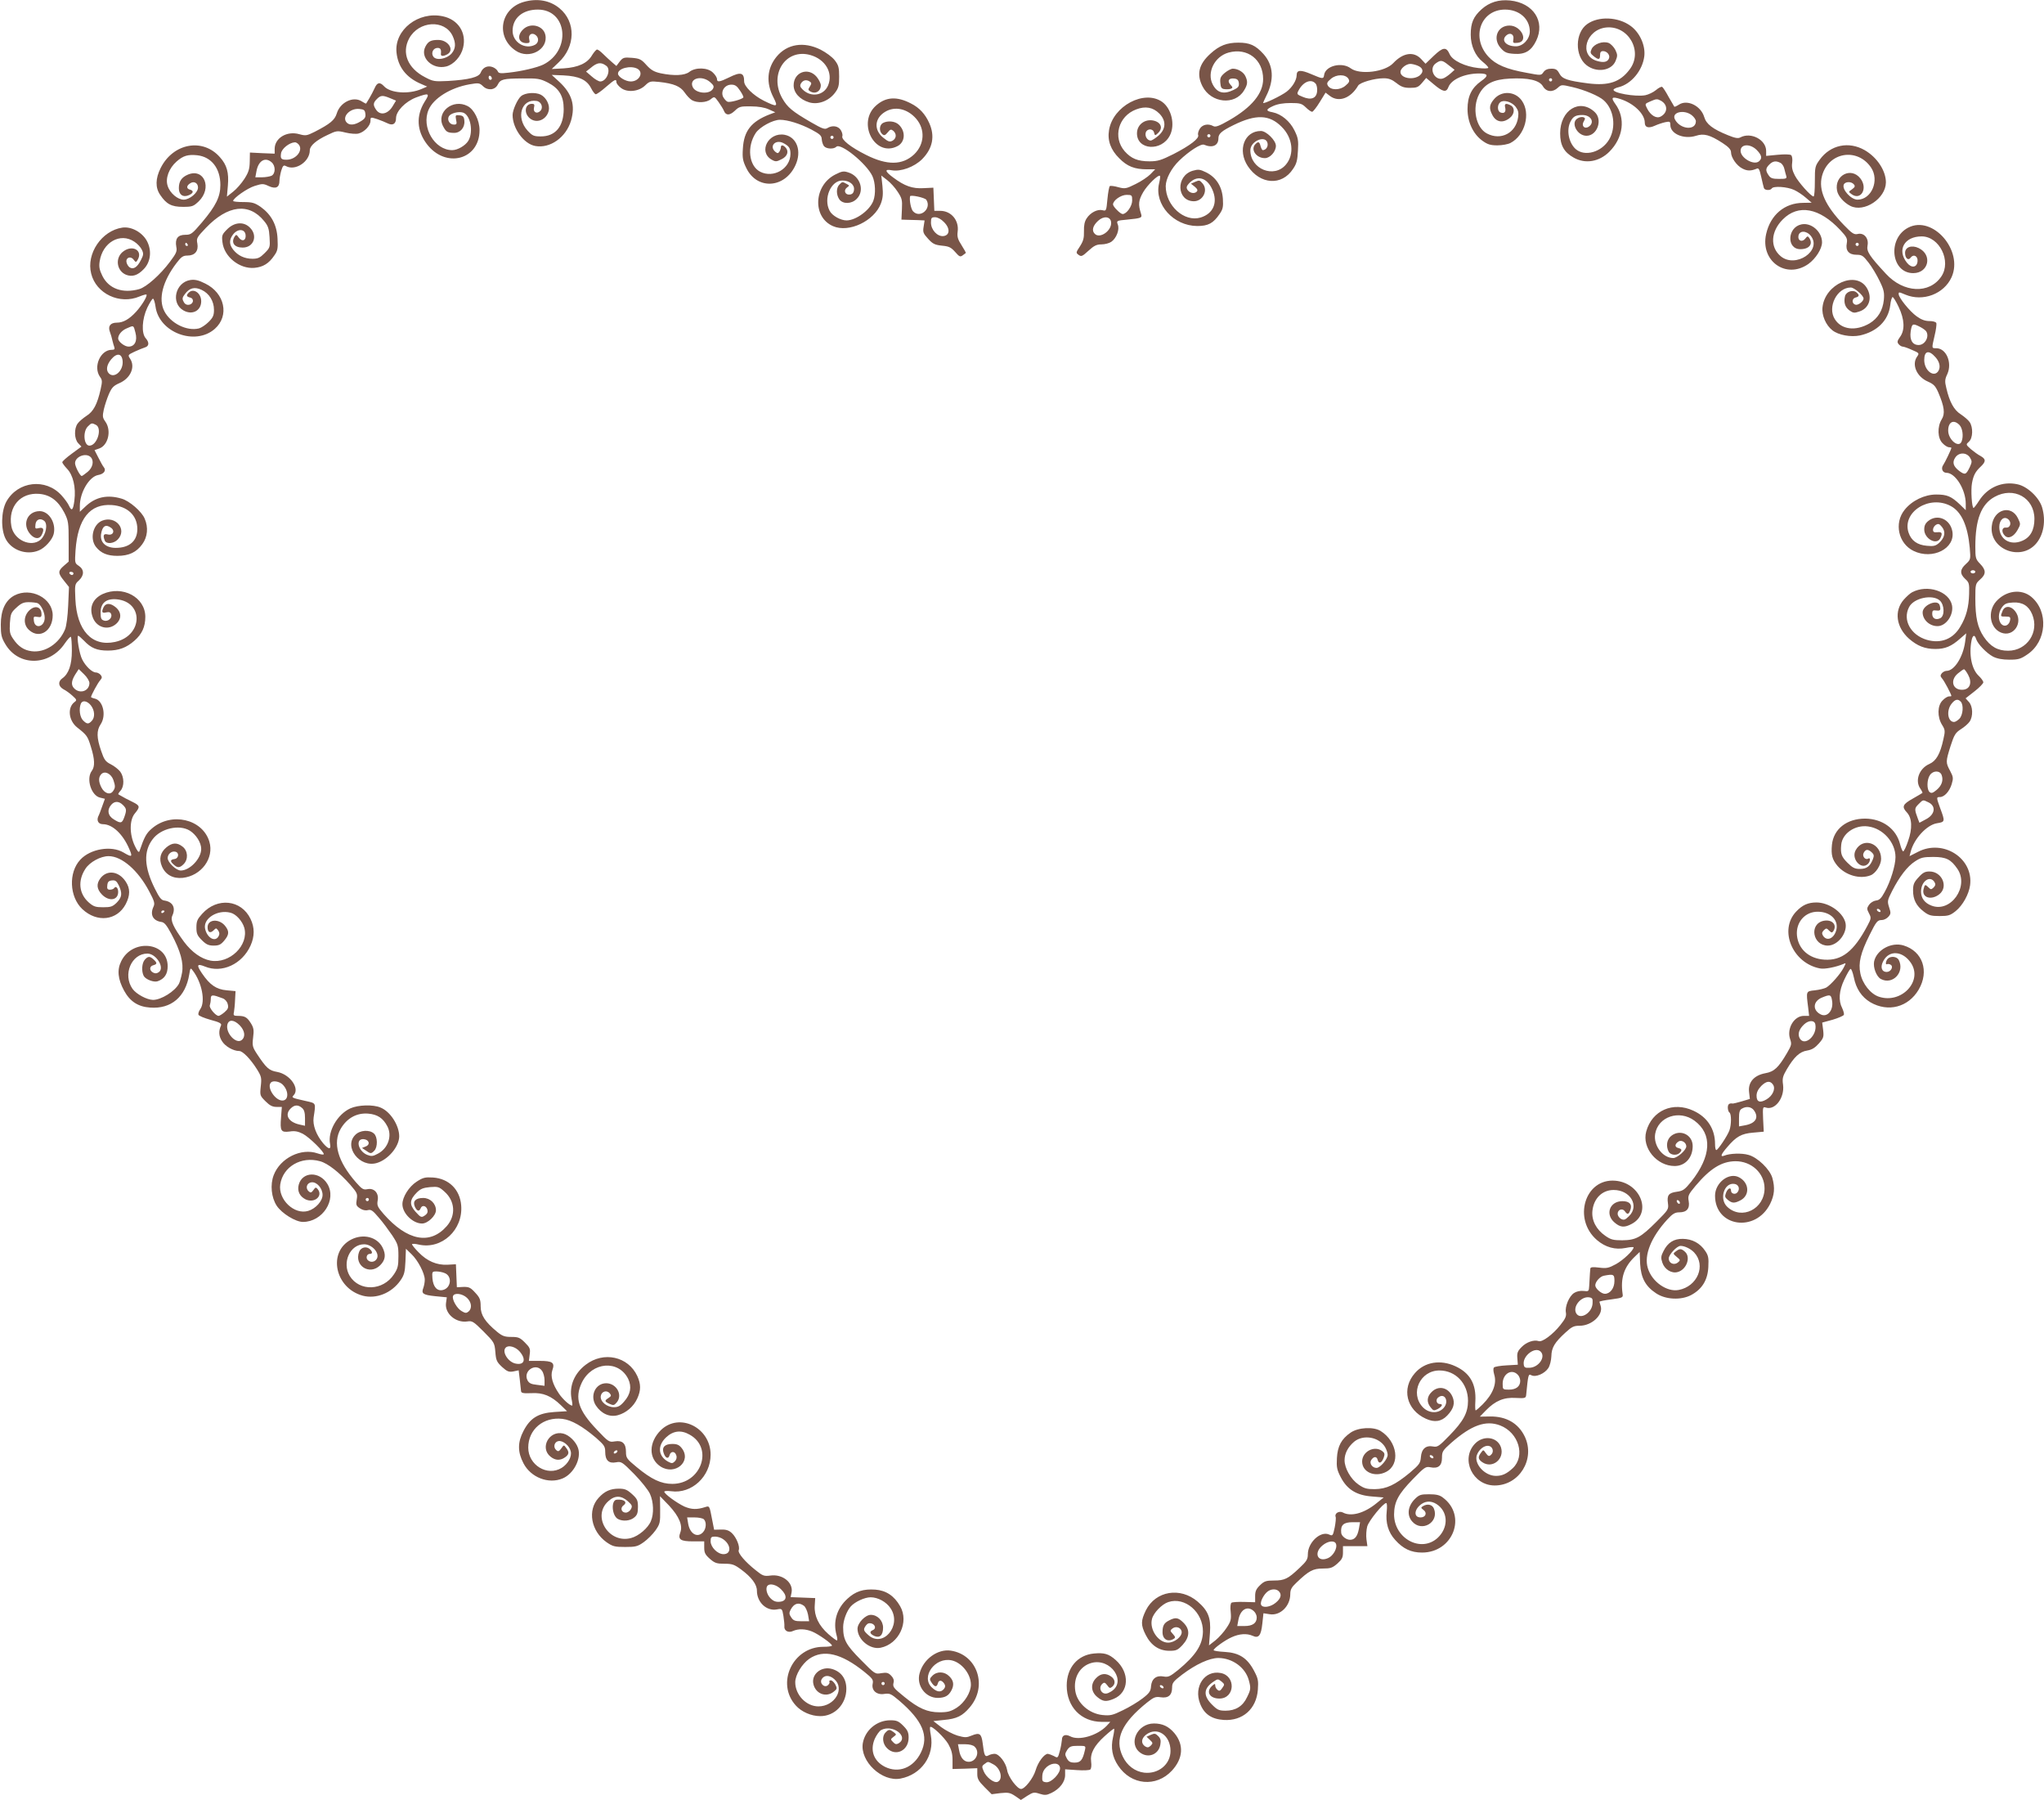 <?xml version="1.0" standalone="no"?>
<!DOCTYPE svg PUBLIC "-//W3C//DTD SVG 20010904//EN"
 "http://www.w3.org/TR/2001/REC-SVG-20010904/DTD/svg10.dtd">
<svg version="1.0" xmlns="http://www.w3.org/2000/svg"
 width="1280pt" height="1127pt" viewBox="0 0 1280 1127"
 preserveAspectRatio="xMidYMid meet">
<g transform="translate(0,1127) scale(0.1,-0.1)"
fill="#795548" stroke="none">
<path d="M3280 11258 c-148 -42 -177 -220 -51 -305 85 -58 206 7 186 99 -13
59 -95 79 -140 33 -40 -39 -28 -85 22 -85 20 0 22 4 17 25 -7 29 18 44 41 25
21 -17 19 -47 -4 -60 -62 -33 -141 15 -141 87 0 80 63 133 158 133 185 0 211
-255 35 -344 -39 -19 -135 -42 -219 -51 -51 -6 -62 -4 -67 9 -4 9 -18 21 -32
26 -32 12 -62 -2 -75 -35 -11 -28 -72 -44 -205 -52 -85 -4 -93 -3 -144 24
-108 56 -147 152 -99 242 60 111 222 121 272 17 22 -47 20 -80 -6 -111 -30
-34 -95 -46 -114 -20 -17 23 -1 55 26 55 19 0 24 -10 21 -37 -2 -16 14 -17 40
-3 47 26 6 90 -57 90 -46 0 -63 -9 -80 -42 -36 -69 45 -146 131 -124 46 12 92
62 105 117 23 94 -31 177 -127 197 -153 33 -304 -85 -290 -226 9 -91 61 -158
153 -197 l39 -17 -35 -15 c-81 -35 -196 -26 -235 17 -26 28 -43 25 -59 -12 -8
-18 -23 -46 -33 -63 -10 -16 -19 -31 -20 -33 -1 -2 -13 4 -27 13 -53 35 -136
-5 -157 -75 -13 -42 -41 -65 -138 -115 -50 -25 -57 -26 -97 -15 -77 22 -154
-24 -154 -92 l0 -30 -77 3 -78 4 -1 -57 c-1 -46 -7 -66 -33 -107 -18 -28 -50
-65 -71 -81 l-39 -31 6 69 c7 82 -6 129 -50 178 -107 122 -293 88 -371 -68
-33 -66 -34 -123 -3 -168 39 -58 71 -75 142 -75 59 0 66 3 99 34 86 83 35 210
-67 168 -40 -17 -57 -42 -57 -85 0 -39 23 -58 57 -46 34 12 40 30 12 37 -23 6
-22 25 3 40 23 15 48 1 48 -27 0 -32 -52 -76 -90 -76 -37 0 -86 41 -100 86
-16 47 8 111 56 153 41 36 70 45 129 39 89 -10 145 -82 145 -186 0 -74 -28
-131 -115 -234 -62 -73 -69 -78 -105 -78 -47 0 -65 -25 -56 -75 6 -28 0 -41
-39 -93 -62 -83 -148 -159 -193 -172 -104 -29 -191 2 -231 83 -18 37 -22 56
-17 90 18 120 129 183 217 124 19 -12 40 -35 47 -50 12 -24 11 -33 -5 -64 -23
-46 -47 -62 -71 -47 -9 6 -18 21 -20 33 -5 29 27 40 45 15 12 -16 15 -17 23
-4 40 63 -34 103 -94 51 -46 -41 -34 -117 23 -141 38 -15 73 -5 111 35 45 46
52 120 18 180 -31 53 -97 88 -152 80 -129 -19 -227 -163 -195 -288 31 -126
179 -196 303 -143 22 9 41 14 43 12 8 -8 -28 -67 -64 -107 -43 -47 -81 -69
-121 -69 -41 0 -57 -22 -44 -57 6 -16 13 -40 16 -55 3 -14 9 -33 12 -42 4 -12
0 -16 -16 -16 -71 0 -118 -106 -74 -169 15 -20 15 -30 4 -79 -21 -93 -45 -139
-89 -166 -21 -14 -46 -35 -55 -48 -23 -32 -21 -97 4 -123 l20 -21 -60 -44
c-33 -24 -60 -48 -60 -54 0 -5 14 -24 30 -41 38 -39 56 -117 46 -197 -8 -63
-17 -71 -34 -34 -6 14 -27 43 -47 65 -99 109 -273 89 -345 -39 -33 -60 -36
-175 -4 -235 37 -70 131 -103 207 -71 38 15 84 66 93 102 17 69 -29 144 -88
144 -80 -1 -112 -87 -56 -147 26 -28 54 -29 68 -4 19 36 13 52 -16 45 -23 -6
-25 -4 -22 22 3 32 30 43 55 23 24 -20 11 -88 -23 -118 -60 -51 -169 -1 -183
86 -21 121 57 211 175 201 69 -6 118 -43 157 -118 25 -50 27 -62 27 -180 l0
-126 -30 -26 c-38 -33 -38 -46 1 -94 l31 -39 -5 -115 c-3 -68 -11 -130 -20
-151 -37 -89 -126 -147 -209 -136 -48 6 -84 30 -116 78 -20 29 -23 43 -20 98
4 58 7 66 41 97 29 27 45 34 76 34 22 0 47 -3 56 -6 21 -9 45 -56 45 -92 0
-57 -62 -73 -68 -18 -3 26 -1 28 22 24 21 -4 26 -1 26 16 0 49 -43 60 -80 21
-34 -37 -33 -90 4 -121 64 -56 146 -4 146 94 0 107 -137 178 -240 124 -56 -30
-85 -92 -85 -182 0 -64 4 -82 28 -122 83 -142 277 -139 373 4 18 26 35 44 38
41 3 -4 6 -43 6 -88 0 -87 -20 -144 -60 -172 -28 -20 -25 -50 7 -68 16 -8 41
-26 57 -41 27 -24 28 -28 13 -39 -46 -34 -38 -116 16 -159 61 -48 66 -55 86
-121 25 -79 26 -124 6 -151 -37 -49 -4 -156 53 -168 l29 -7 -17 -47 c-9 -26
-20 -55 -25 -64 -11 -27 2 -48 30 -48 59 0 125 -62 164 -154 23 -52 18 -55
-36 -23 -76 45 -207 23 -270 -45 -75 -80 -69 -233 13 -310 92 -86 217 -71 271
31 29 56 29 99 0 142 -43 65 -115 75 -157 22 -28 -36 -25 -69 9 -104 45 -45
101 -35 101 17 0 25 -15 40 -25 24 -3 -5 -15 -10 -26 -10 -16 0 -20 6 -17 28
2 21 9 28 29 30 21 2 29 -3 43 -31 23 -50 20 -74 -13 -108 -26 -25 -37 -29
-85 -29 -47 0 -60 4 -90 30 -62 55 -70 136 -21 211 27 42 95 79 145 79 83 0
185 -89 254 -220 33 -62 37 -76 27 -97 -23 -50 -3 -87 49 -95 19 -2 33 -19 62
-73 59 -109 79 -185 68 -245 -5 -28 -14 -58 -19 -68 -26 -49 -112 -102 -163
-102 -39 1 -104 36 -128 69 -63 89 -7 221 93 221 55 0 110 -88 72 -116 -13 -9
-23 -10 -36 -3 -25 13 -24 40 1 46 25 7 25 15 2 36 -24 22 -35 21 -55 -1 -19
-21 -22 -73 -7 -102 12 -22 64 -42 88 -33 42 15 62 45 62 94 0 152 -221 175
-291 31 -27 -54 -21 -112 18 -184 37 -68 88 -101 163 -106 132 -10 222 67 245
207 7 42 8 44 22 25 57 -74 81 -194 47 -242 -9 -13 -14 -28 -11 -35 2 -7 37
-21 76 -32 57 -15 70 -23 65 -35 -16 -35 -14 -67 6 -98 20 -33 71 -62 108 -62
22 0 70 -49 111 -114 28 -45 30 -54 24 -107 -6 -57 -5 -59 30 -94 26 -26 43
-35 69 -35 l33 0 -5 -65 c-7 -86 -1 -96 54 -89 32 5 52 1 82 -14 41 -21 140
-119 131 -129 -4 -3 -20 0 -38 6 -103 36 -234 -29 -275 -136 -23 -60 -15 -140
19 -192 32 -48 118 -101 164 -101 123 0 213 139 153 238 -49 80 -156 78 -179
-4 -11 -40 5 -74 43 -93 56 -26 111 22 75 65 -10 12 -14 12 -26 -6 -12 -17
-18 -19 -29 -9 -24 20 -13 54 17 57 33 4 69 -38 69 -79 0 -38 -43 -86 -90
-100 -87 -26 -189 71 -175 166 17 111 131 178 249 145 49 -13 121 -70 190
-148 42 -49 46 -56 40 -91 -6 -34 -3 -41 20 -56 16 -11 35 -15 50 -11 20 5 31
-3 68 -47 25 -28 62 -79 84 -111 36 -55 39 -64 39 -131 0 -61 -4 -77 -28 -113
-68 -104 -216 -109 -277 -10 -50 83 2 198 90 198 50 0 99 -55 80 -90 -12 -22
-40 -26 -57 -9 -14 14 -6 39 13 39 17 0 18 12 2 28 -22 22 -58 14 -69 -15 -33
-87 66 -150 132 -84 33 33 37 67 14 112 -34 65 -120 87 -195 49 -150 -77 -103
-305 72 -352 85 -22 181 17 236 96 23 33 28 52 31 119 l3 79 35 -34 c40 -38
83 -120 83 -160 0 -15 -4 -37 -9 -51 -14 -36 -2 -44 75 -52 l72 -7 -5 -36 c-9
-66 62 -126 134 -115 30 5 39 -1 101 -63 67 -67 69 -71 74 -128 4 -53 9 -63
42 -94 32 -29 43 -33 71 -28 l33 7 7 -58 c3 -32 7 -65 8 -73 2 -12 15 -14 65
-12 72 4 123 -16 185 -76 l38 -37 -80 -5 c-101 -7 -151 -38 -193 -119 -37 -71
-37 -131 0 -202 46 -89 157 -132 245 -95 70 29 119 125 97 190 -13 40 -56 82
-93 91 -88 22 -149 -90 -79 -145 30 -24 60 -25 90 -4 26 18 28 33 7 60 -14 19
-14 19 -30 -4 -14 -19 -20 -21 -31 -11 -22 18 -13 53 14 57 28 4 68 -29 76
-64 9 -33 -18 -80 -57 -104 -90 -55 -209 18 -209 127 0 114 95 194 214 180 57
-7 125 -46 211 -119 51 -45 57 -54 57 -88 0 -52 22 -74 68 -65 33 6 38 3 114
-74 43 -44 87 -99 98 -123 23 -50 26 -125 6 -171 -17 -43 -77 -94 -124 -106
-140 -38 -248 137 -142 231 40 37 80 36 121 0 28 -25 30 -31 20 -50 -6 -12
-21 -22 -32 -22 -28 0 -37 30 -14 46 27 20 2 39 -43 35 -37 -3 -31 -100 8
-121 30 -16 76 -12 101 9 19 15 24 29 24 66 0 41 -4 51 -37 81 -31 28 -45 34
-83 34 -53 0 -89 -16 -126 -57 -72 -77 -48 -209 49 -278 39 -27 52 -30 117
-30 65 0 78 3 116 30 24 17 57 50 74 74 28 40 30 49 29 129 l-1 85 57 -59 c63
-68 87 -125 70 -169 -16 -43 1 -55 81 -55 l69 0 0 -39 c0 -32 6 -44 35 -70 31
-27 43 -31 92 -31 48 0 62 -5 104 -36 65 -48 99 -93 99 -133 0 -72 60 -129
125 -117 32 6 33 6 41 -41 4 -27 7 -55 6 -65 -3 -27 25 -43 54 -29 34 15 78
14 121 -4 40 -17 122 -75 123 -87 0 -5 -24 -8 -54 -8 -192 0 -299 -229 -172
-368 35 -39 96 -66 152 -66 91 -1 164 75 164 171 0 63 -32 107 -89 124 -67 20
-133 -33 -117 -96 15 -60 80 -84 127 -46 22 17 22 21 10 45 -8 14 -21 26 -28
26 -8 0 -12 -4 -9 -9 3 -5 -1 -14 -10 -22 -22 -18 -54 13 -38 39 16 26 48 26
78 0 69 -59 4 -171 -99 -171 -76 0 -145 72 -145 151 0 45 41 114 88 147 89 61
201 34 345 -82 51 -41 57 -50 52 -74 -9 -42 25 -72 73 -64 34 5 42 1 93 -42
147 -126 187 -221 136 -325 -47 -96 -140 -132 -226 -89 -70 36 -94 103 -63
175 11 24 29 49 40 55 72 38 176 -41 110 -83 -14 -8 -22 -7 -35 7 -17 17 -17
19 2 33 20 15 20 15 1 30 -25 18 -31 18 -50 -2 -24 -23 -20 -71 9 -99 54 -54
135 -15 135 66 0 33 -6 47 -34 75 -29 29 -41 34 -81 34 -84 0 -158 -62 -172
-144 -18 -113 120 -243 236 -221 131 25 214 143 190 272 -5 25 -7 48 -4 51 10
10 87 -63 113 -106 20 -36 27 -60 27 -102 l0 -55 78 2 77 3 0 -37 c0 -29 8
-44 45 -81 l45 -45 55 7 c49 5 60 3 92 -18 l36 -25 40 26 c37 23 43 24 77 13
32 -10 43 -10 74 5 52 25 86 69 86 112 l0 36 75 -5 c41 -3 78 -1 83 4 6 6 8
27 5 48 -7 52 18 100 84 160 31 28 57 49 60 47 2 -3 -1 -26 -7 -53 -15 -66 -5
-123 32 -178 81 -123 239 -137 337 -31 70 76 76 162 15 235 -36 42 -74 60
-128 60 -105 0 -164 -128 -84 -184 50 -35 113 -10 124 50 5 28 2 40 -13 55
-17 17 -23 18 -46 8 l-27 -12 21 -20 c19 -18 20 -21 5 -36 -13 -12 -20 -13
-34 -5 -28 18 -26 49 4 73 69 54 154 -1 154 -101 0 -84 -76 -146 -165 -136
-57 7 -107 44 -134 101 -53 109 -7 210 152 338 43 34 53 38 86 33 47 -7 71 13
71 61 0 29 8 39 63 81 86 65 171 104 227 104 88 -1 168 -59 190 -138 14 -51
13 -60 -11 -108 -26 -56 -72 -84 -134 -84 -42 0 -52 5 -86 39 -56 56 -52 102
12 144 25 17 27 16 48 0 20 -17 21 -19 5 -41 -12 -18 -19 -21 -30 -11 -8 6
-14 18 -14 27 0 13 -3 12 -20 -3 -40 -36 -15 -79 46 -79 98 0 105 142 8 160
-100 19 -170 -85 -129 -191 25 -66 72 -98 149 -103 118 -7 204 69 213 189 4
57 2 70 -24 119 -42 80 -94 113 -183 118 -39 2 -70 7 -70 11 0 11 70 62 113
81 48 22 95 25 131 9 38 -18 53 1 61 76 l7 65 39 -6 c66 -11 129 51 129 126 0
28 8 43 38 71 78 75 105 89 165 89 49 0 61 4 92 31 29 26 35 38 35 70 l0 39
76 0 77 0 -6 43 c-3 23 -1 59 5 81 11 37 100 146 119 146 5 0 6 -23 3 -52 -8
-71 9 -131 53 -179 50 -56 100 -79 168 -79 195 0 283 231 131 344 -20 16 -42
21 -87 21 -52 0 -62 -3 -90 -31 -43 -44 -50 -100 -16 -139 60 -70 170 -6 137
79 -10 27 -41 34 -70 16 -13 -8 -12 -11 4 -23 25 -18 14 -47 -18 -47 -45 0
-41 51 6 84 33 23 72 19 107 -10 61 -51 58 -141 -5 -201 -104 -97 -274 -6
-274 146 1 79 26 126 117 220 73 75 81 81 110 75 49 -10 73 9 73 59 0 39 4 46
58 94 127 111 216 143 306 109 117 -45 160 -192 79 -268 -38 -35 -66 -48 -105
-48 -71 0 -140 77 -119 132 13 34 46 60 73 56 27 -4 36 -39 14 -57 -11 -10
-17 -8 -31 11 -16 23 -16 23 -30 4 -21 -27 -19 -42 7 -60 63 -44 142 20 117
94 -23 65 -110 76 -162 22 -93 -97 -15 -262 123 -262 154 0 255 164 189 305
-40 84 -115 128 -218 127 l-64 -1 39 40 c58 59 111 82 187 77 56 -3 62 -1 64
17 13 132 14 135 33 125 27 -14 83 10 106 45 10 16 18 48 19 74 1 54 20 86 89
149 39 36 52 42 88 42 76 0 149 68 132 123 -4 12 -7 24 -8 27 -1 3 33 10 74
15 72 10 75 11 71 35 -14 99 9 168 77 233 l30 29 3 -75 c5 -87 33 -140 100
-184 60 -40 156 -44 219 -11 69 37 104 94 108 176 3 57 0 72 -20 101 -32 48
-81 74 -139 75 -57 1 -95 -23 -122 -77 -16 -31 -17 -42 -7 -72 14 -42 57 -69
95 -59 56 14 85 93 47 127 -23 21 -33 21 -57 3 -19 -14 -19 -15 5 -35 24 -20
24 -21 6 -36 -24 -18 -56 -3 -56 26 0 24 51 79 74 79 26 0 63 -18 85 -41 76
-81 21 -213 -97 -235 -74 -14 -168 52 -193 137 -25 81 21 194 122 304 33 36
48 45 75 45 47 0 67 24 59 70 -6 34 -2 42 43 96 91 108 163 153 249 154 101 1
183 -75 183 -170 0 -129 -143 -200 -233 -116 -53 49 -20 154 44 144 27 -3 37
-32 19 -53 -13 -16 -40 -9 -40 11 0 24 -20 15 -31 -13 -9 -24 -7 -30 11 -45
27 -22 42 -22 79 -3 60 31 56 110 -8 144 -63 34 -151 -33 -151 -115 0 -195
254 -233 345 -51 27 55 31 100 14 162 -15 54 -93 130 -151 145 -42 12 -116 9
-150 -5 -28 -11 -21 8 18 53 57 67 89 85 163 91 l66 6 -4 79 c-3 75 -2 78 17
72 58 -19 118 61 108 142 -6 40 -2 54 23 97 46 78 81 111 128 118 30 5 49 17
73 44 29 33 32 41 27 84 l-6 47 66 18 c36 11 67 24 70 31 2 6 -3 25 -11 42
-24 46 -20 108 13 177 16 34 33 64 39 68 5 3 14 -20 21 -52 14 -72 49 -124
104 -157 111 -64 237 -31 302 79 68 116 25 241 -95 277 -76 23 -169 -28 -184
-101 -7 -38 15 -94 42 -109 75 -40 152 44 112 120 -12 21 -50 25 -68 7 -13
-13 -17 -42 -4 -34 4 2 14 1 22 -4 19 -12 1 -45 -25 -45 -32 0 -42 31 -21 69
37 70 122 63 173 -13 76 -114 -61 -258 -201 -211 -52 17 -103 81 -116 146 -14
65 2 129 57 239 43 87 50 95 78 95 12 0 30 9 40 20 16 18 17 24 5 60 -12 38
-11 43 19 102 46 90 95 154 143 185 36 24 52 28 114 28 81 0 111 -15 152 -75
75 -110 -42 -276 -162 -230 -43 16 -66 47 -66 88 0 65 56 104 84 60 8 -14 7
-21 -5 -34 -15 -14 -18 -14 -32 0 -21 21 -24 20 -31 -10 -14 -53 47 -73 98
-33 59 46 18 143 -61 143 -28 0 -42 -7 -69 -37 -28 -30 -34 -44 -34 -82 0 -57
20 -96 67 -132 31 -24 46 -28 99 -28 55 0 67 4 101 31 44 36 82 104 90 161 23
169 -168 292 -326 210 l-53 -27 7 27 c20 81 101 169 165 179 51 8 51 11 20 94
-24 67 -25 70 -2 70 28 0 60 35 74 81 11 37 10 45 -10 83 -28 52 -28 57 3 156
23 71 31 83 65 105 21 13 45 34 54 47 23 33 21 97 -5 124 l-20 22 55 43 c31
24 56 50 56 57 0 8 -13 26 -29 41 -44 41 -62 132 -45 220 7 36 20 40 29 10 11
-32 65 -88 106 -110 26 -13 59 -19 102 -19 56 0 71 4 113 33 121 81 134 268
25 360 -63 53 -160 40 -221 -29 -55 -63 -39 -165 30 -194 79 -33 144 64 89
134 -27 35 -66 35 -79 0 -14 -35 -14 -34 21 -34 25 0 30 -3 27 -21 -5 -33 -34
-47 -54 -27 -23 23 -22 73 3 106 16 22 29 28 70 30 58 3 97 -21 119 -74 46
-111 -32 -228 -151 -228 -65 0 -111 26 -152 87 -39 58 -53 121 -53 240 0 90 1
93 30 119 38 33 38 59 0 98 -28 29 -30 36 -30 108 0 170 37 265 120 311 120
67 250 -5 250 -138 0 -70 -26 -116 -77 -137 -75 -32 -143 10 -143 87 0 45 30
70 56 48 23 -19 14 -55 -14 -52 -26 3 -31 -27 -7 -51 22 -22 56 -6 80 37 19
34 19 37 2 72 -42 88 -153 57 -164 -48 -17 -144 178 -223 276 -112 49 56 64
144 39 229 -19 62 -92 131 -154 144 -95 21 -187 -19 -240 -102 -16 -25 -32
-46 -35 -46 -11 0 -18 113 -10 155 9 50 22 73 55 104 33 31 33 47 -1 66 -16 8
-43 28 -61 43 -32 29 -32 29 -12 47 25 22 27 90 4 123 -9 13 -34 34 -55 48
-43 27 -71 78 -91 166 -10 40 -9 54 7 87 31 71 -7 161 -70 161 -29 0 -29 -3
-10 79 9 36 13 71 11 78 -3 8 -21 13 -44 13 -27 0 -51 9 -80 30 -43 31 -111
115 -112 138 0 15 0 15 43 -3 109 -45 240 4 288 109 76 168 -118 390 -271 311
-132 -68 -108 -285 31 -285 97 0 122 115 34 157 -44 21 -85 6 -85 -30 0 -34
20 -51 35 -30 19 25 47 9 43 -24 -4 -39 -39 -43 -67 -7 -63 80 -15 164 93 164
111 0 188 -155 123 -251 -75 -111 -237 -103 -347 17 -105 113 -122 140 -115
177 9 46 -23 82 -62 72 -22 -5 -35 3 -87 57 -116 120 -160 218 -136 307 40
149 221 179 307 52 54 -80 3 -201 -85 -201 -40 0 -98 63 -86 94 8 20 48 21 63
2 10 -11 7 -18 -11 -31 -23 -16 -23 -16 -4 -30 59 -44 105 36 56 98 -58 74
-164 19 -146 -76 6 -34 42 -75 83 -96 86 -44 222 46 223 147 0 73 -55 157
-133 202 -100 57 -214 33 -281 -59 -30 -41 -31 -47 -31 -137 0 -52 -3 -94 -8
-94 -16 0 -96 90 -117 131 -16 30 -21 53 -17 80 3 23 0 42 -7 48 -6 5 -42 6
-83 2 l-73 -7 0 31 c0 70 -95 120 -161 85 -14 -8 -33 -5 -77 13 -97 39 -137
70 -150 115 -21 70 -106 111 -158 77 -14 -9 -27 -15 -29 -13 -1 2 -17 29 -35
60 -17 32 -36 61 -41 64 -5 3 -23 -6 -39 -20 -17 -14 -47 -28 -66 -32 -62 -12
-212 15 -199 36 3 4 16 11 31 14 80 20 150 105 161 194 8 68 -29 149 -86 190
-78 57 -201 62 -272 11 -76 -54 -78 -199 -4 -257 62 -49 156 -36 182 26 13 32
13 39 -1 69 -9 18 -28 38 -42 44 -37 14 -92 -6 -107 -38 -10 -22 -8 -28 12
-44 31 -25 41 -24 41 6 0 18 5 25 19 25 24 0 45 -25 37 -45 -9 -24 -34 -29
-77 -16 -114 34 -68 196 60 209 140 13 232 -151 146 -263 -59 -79 -131 -103
-260 -87 -131 17 -162 28 -180 62 -13 24 -22 30 -50 30 -23 0 -39 -7 -49 -21
-15 -22 -15 -22 -105 -5 -128 23 -194 51 -240 101 -111 120 -49 295 104 295
89 0 155 -58 155 -137 0 -47 -42 -93 -87 -93 -63 0 -96 39 -58 70 23 19 48 4
42 -26 -4 -23 -2 -25 27 -22 71 7 23 108 -51 108 -76 0 -108 -82 -55 -141 24
-27 37 -33 83 -36 69 -5 108 18 139 82 58 120 -17 237 -164 252 -70 7 -129
-11 -178 -55 -51 -46 -68 -85 -68 -159 0 -69 28 -133 76 -171 19 -15 34 -31
34 -36 0 -5 -28 -6 -62 -2 -83 9 -163 47 -180 87 -21 47 -41 45 -99 -10 l-52
-50 -28 30 c-46 49 -113 39 -174 -26 -52 -56 -209 -75 -266 -33 -56 42 -159
16 -167 -41 -4 -27 -8 -26 -81 5 -65 28 -91 27 -91 -6 0 -32 -27 -76 -63 -104
-34 -26 -147 -80 -147 -70 0 2 9 22 19 42 52 102 46 194 -17 264 -50 55 -86
71 -157 71 -72 0 -119 -18 -175 -69 -73 -66 -88 -129 -50 -204 54 -106 203
-121 260 -27 23 37 25 56 9 90 -12 26 -47 47 -79 47 -10 0 -33 -12 -50 -26
-26 -22 -31 -33 -28 -63 2 -29 8 -37 26 -39 13 -2 30 -1 39 2 14 6 14 9 -2 26
-22 25 -9 43 26 38 17 -2 25 -10 27 -28 2 -21 -4 -29 -33 -43 -62 -30 -103
-19 -131 35 -38 74 12 175 100 199 118 32 216 -44 216 -166 0 -90 -71 -176
-211 -257 -63 -36 -86 -45 -100 -38 -32 18 -68 11 -85 -15 -9 -14 -14 -31 -11
-40 9 -21 -50 -66 -155 -120 -76 -38 -98 -45 -149 -45 -74 0 -115 17 -156 63
-76 87 -40 220 72 262 57 22 105 14 145 -26 44 -45 42 -96 -5 -138 -20 -17
-42 -31 -49 -31 -21 0 -38 27 -31 50 8 26 45 27 52 0 5 -20 7 -20 24 -4 29 26
24 59 -11 74 -59 24 -120 -14 -120 -75 0 -105 154 -115 206 -13 34 66 11 167
-48 210 -112 79 -309 -26 -333 -177 -11 -65 11 -124 64 -176 50 -51 96 -69
175 -69 l50 0 -30 -31 c-16 -16 -57 -44 -92 -61 -60 -30 -67 -31 -109 -20 -24
7 -48 10 -53 7 -4 -2 -11 -39 -15 -81 -7 -74 -7 -76 -31 -70 -31 8 -76 -15
-99 -51 -13 -19 -18 -44 -17 -81 1 -43 -4 -61 -25 -94 -26 -39 -26 -41 -8 -54
16 -12 23 -9 61 26 35 32 51 40 82 40 20 0 48 7 61 16 33 23 53 77 41 108 -9
24 -8 25 58 31 91 9 96 11 87 38 -18 57 -16 82 14 134 27 46 95 112 105 102 3
-2 0 -24 -6 -49 -30 -130 91 -264 239 -265 69 0 101 17 141 76 20 29 23 44 20
94 -5 77 -42 135 -105 166 -39 19 -49 20 -84 10 -107 -32 -101 -190 7 -191 56
0 91 67 56 110 -18 22 -22 23 -47 12 l-27 -12 24 -19 c17 -15 20 -22 12 -31
-15 -15 -44 -9 -58 12 -8 13 -6 22 9 39 51 55 113 39 147 -38 36 -81 6 -151
-74 -175 -102 -30 -218 74 -218 197 1 46 34 110 84 159 62 60 137 108 156 100
52 -22 90 -6 90 40 0 29 20 46 95 83 140 69 225 66 301 -11 70 -69 81 -172 27
-236 -74 -89 -223 -29 -223 89 0 60 100 99 108 42 3 -21 -11 -40 -30 -41 -4 0
-10 11 -14 25 -7 28 -14 31 -32 13 -33 -33 4 -88 59 -88 33 0 69 41 69 77 0
34 -60 93 -94 93 -104 0 -148 -120 -82 -220 77 -116 213 -125 283 -18 23 33
28 55 31 115 4 63 1 81 -22 127 -28 57 -82 102 -136 113 -45 8 -44 18 2 39 28
13 65 19 110 19 59 0 70 -3 95 -27 16 -16 34 -28 40 -28 5 0 27 27 47 60 l37
60 29 -22 c55 -40 129 -13 175 66 12 20 102 46 161 46 31 0 51 -8 79 -30 30
-24 48 -30 85 -30 42 0 52 4 75 31 l26 31 49 -41 c56 -47 77 -51 90 -17 18 49
102 86 193 86 57 0 61 -14 12 -48 -59 -42 -85 -94 -85 -175 0 -81 35 -156 93
-198 32 -23 50 -29 94 -29 30 0 67 7 82 15 91 47 128 185 71 265 -42 60 -128
64 -174 9 -30 -35 -32 -58 -11 -98 23 -46 66 -54 109 -20 31 24 34 64 7 79
-31 16 -42 12 -35 -14 6 -27 -6 -39 -30 -30 -20 8 -21 48 -1 64 21 17 71 3 96
-28 16 -21 20 -36 16 -65 -13 -99 -107 -149 -195 -103 -70 36 -95 160 -49 247
34 64 89 92 192 97 115 6 185 -10 207 -48 21 -36 61 -40 94 -9 21 19 23 20 90
4 75 -17 168 -56 197 -83 64 -57 79 -168 34 -245 -47 -80 -153 -110 -210 -60
-44 40 -59 120 -32 172 16 32 33 41 74 41 55 0 80 -47 39 -74 -26 -16 -47 7
-30 34 10 17 10 21 -2 26 -8 3 -24 1 -35 -6 -48 -25 -6 -110 54 -110 67 0 103
100 52 148 -94 89 -217 13 -217 -133 0 -74 24 -118 85 -152 72 -41 160 -26
223 37 88 88 103 210 37 300 -29 40 -21 47 32 30 84 -27 153 -93 153 -148 0
-30 23 -37 63 -19 17 8 47 18 65 22 29 6 32 4 32 -17 0 -57 86 -92 161 -68 49
16 87 6 167 -46 37 -24 52 -41 52 -57 0 -33 35 -84 71 -102 30 -16 54 -16 90
-1 12 6 18 -5 28 -51 7 -32 15 -64 17 -70 4 -15 40 -17 49 -3 10 17 97 11 140
-9 22 -10 56 -33 75 -50 l35 -30 -53 -1 c-116 0 -205 -75 -232 -195 -38 -169
125 -285 264 -188 46 33 86 95 86 136 0 67 -68 126 -130 112 -88 -19 -93 -155
-6 -155 56 0 81 32 56 70 -9 13 -12 13 -25 -4 -19 -24 -47 -14 -43 16 5 36 50
36 78 1 72 -92 -96 -205 -189 -127 -68 57 -62 155 13 230 97 98 230 73 360
-66 41 -44 46 -54 41 -83 -9 -46 13 -72 61 -72 34 0 42 -6 76 -50 21 -27 52
-79 69 -115 27 -55 30 -73 26 -118 -7 -66 -37 -115 -90 -147 -87 -50 -176 -39
-217 27 -48 76 14 198 100 198 22 0 80 -50 80 -69 0 -17 -32 -42 -49 -39 -25
5 -26 38 -2 45 25 6 27 16 6 33 -22 18 -64 4 -71 -24 -9 -39 -1 -68 27 -89 24
-17 31 -18 63 -7 62 20 83 87 46 148 -67 109 -261 24 -277 -121 -6 -51 21
-113 62 -145 38 -30 115 -44 173 -32 107 24 177 93 189 188 3 28 10 52 15 52
5 0 22 -28 38 -62 37 -78 40 -145 8 -188 -17 -24 -19 -32 -8 -45 7 -8 18 -15
25 -15 7 0 33 -9 59 -21 45 -19 46 -21 31 -42 -35 -50 -2 -126 68 -156 36 -16
47 -27 65 -68 38 -89 44 -133 21 -169 -28 -46 -26 -118 6 -149 13 -14 31 -25
40 -25 8 0 15 -2 15 -4 0 -8 -40 -91 -51 -107 -16 -22 -4 -49 20 -49 56 0 121
-105 121 -194 l0 -40 -37 36 c-54 51 -80 62 -148 62 -73 0 -152 -38 -198 -96
-67 -83 -39 -211 56 -257 119 -58 263 15 243 123 -14 76 -93 110 -150 65 -19
-15 -26 -30 -26 -54 0 -57 76 -100 100 -56 16 32 12 42 -17 39 -22 -2 -28 1
-28 16 0 10 8 24 18 30 15 9 22 7 38 -13 25 -31 18 -67 -18 -100 -22 -19 -34
-22 -76 -18 -60 5 -98 32 -115 82 -43 129 130 239 264 167 67 -36 106 -122
119 -261 6 -73 6 -74 -24 -102 -38 -34 -39 -61 -5 -93 25 -22 27 -30 25 -95
-2 -81 -18 -143 -55 -204 -45 -78 -122 -108 -209 -83 -102 30 -154 125 -112
205 29 58 148 82 193 41 29 -28 31 -95 3 -110 -28 -14 -51 -2 -51 27 0 20 4
24 25 21 26 -3 30 2 22 32 -11 42 -107 3 -107 -44 0 -46 43 -86 93 -86 54 0
102 70 91 130 -18 89 -154 133 -250 82 -12 -6 -35 -27 -52 -46 -62 -71 -48
-173 33 -245 52 -45 99 -64 165 -64 61 0 100 16 156 66 l37 32 -7 -54 c-13
-95 -68 -181 -116 -181 -10 0 -23 -7 -30 -15 -10 -13 -10 -19 2 -33 13 -14 58
-99 58 -109 0 -2 -7 -3 -15 -3 -9 0 -27 -11 -40 -25 -33 -32 -34 -103 -4 -152
20 -32 21 -39 9 -91 -20 -92 -45 -136 -88 -155 -64 -28 -92 -105 -56 -155 9
-13 14 -25 13 -26 -2 -2 -30 -18 -61 -36 -63 -35 -70 -51 -37 -86 33 -35 36
-101 8 -179 -12 -36 -26 -65 -31 -65 -4 0 -13 20 -19 44 -24 97 -110 160 -219
161 -115 0 -198 -65 -208 -164 -6 -64 2 -92 34 -131 51 -60 141 -86 208 -60
32 12 66 65 66 103 0 99 -113 138 -159 55 -31 -55 35 -128 77 -86 15 15 16 42
2 33 -19 -12 -41 15 -29 36 12 23 27 24 50 3 14 -13 16 -21 8 -42 -18 -46 -39
-62 -82 -62 -32 0 -46 7 -78 39 -37 37 -44 55 -39 111 6 72 86 127 168 116 94
-12 172 -100 172 -192 0 -52 -31 -153 -68 -219 -21 -39 -33 -51 -55 -53 -15
-2 -34 -14 -43 -27 -14 -21 -14 -26 0 -53 15 -28 14 -33 -10 -78 -85 -160
-160 -219 -269 -212 -96 6 -163 65 -172 151 -8 83 51 151 133 149 78 -1 130
-54 113 -116 -15 -53 -59 -71 -83 -34 -8 14 -7 21 5 34 15 14 18 14 33 -2 15
-14 19 -15 27 -3 25 40 -9 75 -62 64 -91 -20 -68 -155 27 -155 66 0 129 86
109 149 -20 64 -105 121 -180 121 -53 0 -88 -16 -127 -57 -110 -116 -23 -323
149 -356 29 -6 99 8 147 28 17 8 17 7 1 -24 -20 -39 -81 -108 -109 -124 -12
-6 -43 -14 -71 -17 -56 -6 -55 -4 -42 -107 l6 -53 -33 0 c-61 0 -108 -79 -86
-145 11 -32 9 -39 -19 -87 -54 -92 -80 -117 -136 -127 -71 -13 -109 -57 -102
-117 l5 -44 -50 -15 c-27 -8 -53 -14 -56 -14 -23 4 -32 -4 -32 -25 0 -14 5
-28 10 -31 13 -8 13 -76 0 -112 -13 -35 -72 -123 -82 -123 -5 0 -8 17 -8 38 0
94 -48 168 -135 208 -128 60 -260 2 -296 -130 -28 -102 66 -216 178 -216 66 0
113 52 113 125 0 71 -78 108 -134 64 -28 -22 -35 -64 -16 -100 12 -21 50 -25
68 -7 17 17 15 25 -9 31 -23 6 -22 25 3 41 19 11 48 -7 48 -31 0 -23 -56 -73
-82 -73 -66 0 -125 79 -113 151 18 108 151 153 246 83 114 -84 106 -223 -21
-383 -40 -49 -51 -57 -89 -62 -52 -7 -63 -22 -56 -72 5 -38 3 -41 -72 -116
-99 -99 -129 -115 -214 -116 -56 0 -72 4 -106 28 -57 39 -87 97 -81 156 8 78
61 131 133 131 105 0 163 -100 96 -164 -24 -24 -32 -26 -50 -17 -12 7 -21 21
-21 32 0 26 30 37 45 16 16 -23 24 -21 34 6 14 36 -4 57 -49 57 -80 0 -110
-83 -49 -134 36 -31 62 -33 108 -8 128 69 55 257 -104 270 -190 16 -268 -240
-114 -372 53 -45 114 -62 179 -49 28 6 50 7 50 4 0 -19 -65 -80 -110 -105 -46
-25 -59 -28 -106 -22 -40 5 -54 3 -55 -6 -2 -12 -2 -28 -7 -108 -2 -35 -3 -36
-36 -32 -21 2 -44 -3 -59 -13 -31 -20 -58 -85 -51 -122 4 -23 -3 -39 -35 -79
-47 -59 -114 -109 -136 -100 -28 10 -76 -6 -106 -37 -25 -25 -30 -37 -27 -71
l3 -40 -70 -4 c-39 -2 -74 -8 -79 -13 -6 -5 -5 -22 1 -44 18 -57 -8 -123 -73
-188 -20 -20 -40 -37 -43 -37 -3 0 -4 26 -2 57 6 107 -33 177 -124 219 -94 44
-193 28 -254 -42 -86 -97 -54 -231 68 -286 54 -25 98 -18 134 20 40 42 50 77
33 117 -25 59 -88 74 -131 30 -30 -29 -32 -64 -6 -96 17 -22 21 -22 45 -10 28
16 34 31 12 31 -20 0 -27 27 -11 40 42 35 73 -25 34 -66 -34 -36 -92 -33 -130
7 -81 87 -16 229 105 229 102 0 179 -82 179 -190 0 -74 -28 -127 -117 -218
-64 -66 -74 -73 -101 -68 -46 9 -73 -15 -77 -66 -3 -38 -9 -47 -69 -98 -92
-76 -146 -102 -220 -103 -50 0 -66 4 -102 29 -48 33 -87 102 -87 152 0 42 21
83 60 116 57 47 156 30 194 -34 9 -16 16 -37 16 -48 0 -27 -47 -82 -70 -82
-26 0 -46 28 -34 48 16 25 35 26 41 3 7 -28 25 -22 38 13 8 23 6 30 -10 42
-49 36 -125 -4 -125 -66 0 -67 80 -101 150 -65 91 47 71 190 -34 256 -44 28
-140 23 -188 -10 -58 -40 -82 -85 -86 -160 -3 -57 0 -73 25 -121 40 -76 99
-112 196 -119 l72 -6 -46 -37 c-76 -62 -159 -85 -210 -57 -24 12 -53 -6 -45
-27 3 -7 0 -38 -6 -68 -11 -52 -13 -53 -35 -43 -54 24 -133 -50 -133 -124 0
-31 -8 -44 -53 -86 -71 -67 -92 -78 -159 -78 -49 0 -61 -4 -87 -29 -24 -23
-31 -38 -31 -68 l0 -39 -69 2 c-37 1 -73 -1 -79 -5 -6 -4 -9 -27 -5 -59 4 -45
1 -58 -25 -97 -16 -25 -48 -61 -70 -79 l-41 -32 6 78 c7 94 -11 139 -77 196
-109 93 -263 67 -324 -54 -32 -66 -33 -92 -1 -155 33 -65 83 -99 148 -99 43 0
52 4 83 37 45 50 47 97 5 139 -33 33 -50 35 -90 14 -32 -16 -41 -33 -41 -74 0
-44 34 -64 70 -41 12 7 11 12 -5 30 -19 21 -19 22 -1 36 23 16 56 2 56 -25 0
-29 -46 -65 -85 -65 -61 0 -118 82 -101 148 9 38 62 93 102 106 105 35 219
-64 217 -186 -2 -82 -45 -148 -155 -239 -51 -41 -62 -46 -91 -41 -46 9 -75
-14 -79 -61 -2 -31 -11 -44 -53 -76 -27 -21 -83 -55 -123 -74 -65 -32 -79 -35
-129 -30 -83 9 -157 74 -169 149 -14 84 28 157 101 177 120 33 224 -117 123
-179 -23 -14 -36 -16 -50 -9 -21 12 -24 42 -4 58 11 10 17 7 30 -10 13 -19 18
-20 31 -9 22 18 19 46 -7 64 -32 23 -65 20 -93 -9 -37 -36 -34 -86 6 -119 35
-29 55 -32 103 -12 97 40 103 164 12 244 -43 38 -71 46 -136 40 -103 -10 -170
-90 -170 -201 0 -133 90 -226 219 -227 l54 0 -22 -24 c-59 -62 -175 -96 -230
-66 -30 15 -51 6 -51 -22 -1 -13 -6 -44 -13 -70 -12 -45 -13 -46 -37 -32 -14
7 -31 13 -38 14 -23 0 -62 -52 -77 -104 -15 -49 -67 -116 -91 -116 -24 0 -81
76 -87 118 -8 47 -50 102 -79 102 -10 0 -28 -4 -38 -10 -22 -12 -27 -1 -36 75
-8 62 -19 70 -70 49 -32 -13 -41 -13 -88 0 -29 9 -75 33 -102 53 l-49 38 66 7
c80 7 116 25 161 78 115 133 49 331 -118 356 -81 12 -171 -52 -195 -141 -22
-77 36 -155 114 -155 45 1 67 13 85 47 18 34 14 62 -13 88 -30 31 -77 33 -106
4 -18 -18 -19 -23 -6 -42 19 -29 33 -32 40 -6 6 23 25 22 41 -3 7 -12 6 -21
-3 -32 -19 -23 -44 -20 -75 9 -72 67 20 193 124 170 63 -14 120 -86 120 -152
0 -48 -40 -113 -88 -144 -38 -24 -57 -29 -109 -29 -75 0 -131 24 -220 97 -69
56 -74 62 -67 90 4 14 -2 29 -16 43 -18 18 -28 20 -61 15 -39 -7 -40 -6 -128
83 -93 94 -111 126 -111 205 0 42 22 101 48 130 26 29 87 57 124 57 46 0 99
-29 125 -69 73 -108 -49 -252 -141 -166 -30 27 -31 34 -13 59 10 13 20 16 35
12 25 -8 29 -34 7 -42 -22 -9 -18 -23 10 -36 34 -15 55 4 55 52 0 44 -35 80
-77 80 -34 0 -83 -51 -83 -87 0 -68 78 -132 144 -119 115 23 180 161 123 260
-37 65 -88 99 -156 104 -74 5 -123 -10 -174 -57 -67 -61 -92 -144 -68 -229 5
-17 6 -32 2 -32 -5 0 -29 18 -54 40 -60 53 -89 114 -85 177 l3 48 -77 3 -77 3
6 29 c12 62 -57 117 -133 106 -39 -5 -48 -2 -91 33 -66 52 -114 108 -107 126
9 22 -14 79 -42 106 -19 18 -36 24 -69 23 l-43 -1 -12 61 c-17 90 -17 89 -43
81 -53 -17 -86 -16 -131 3 -47 22 -126 79 -126 93 0 5 19 6 43 3 128 -18 247
92 247 229 0 170 -195 266 -311 154 -77 -76 -79 -178 -3 -228 91 -59 198 32
133 115 -16 20 -29 26 -59 26 -47 0 -67 -21 -54 -57 11 -33 30 -40 37 -13 7
26 34 26 42 -1 5 -14 1 -27 -9 -38 -15 -14 -19 -14 -44 -1 -61 35 -66 99 -11
151 45 42 94 48 148 17 151 -84 72 -308 -109 -308 -70 0 -130 28 -223 105 -62
51 -67 58 -67 95 0 53 -22 74 -70 66 -36 -6 -40 -3 -111 72 -118 123 -142 199
-95 297 64 130 230 143 290 22 23 -49 15 -96 -26 -142 -23 -27 -38 -35 -63
-35 -45 0 -87 35 -83 69 4 30 38 41 57 17 10 -12 9 -17 -8 -28 -27 -17 -26
-22 6 -37 25 -11 29 -10 46 10 38 47 -3 119 -67 119 -68 0 -104 -80 -64 -140
34 -51 86 -74 137 -60 52 14 99 54 122 105 23 51 23 89 0 140 -57 123 -211
157 -323 71 -71 -54 -104 -132 -89 -213 5 -24 7 -43 4 -43 -15 0 -59 40 -82
74 -41 60 -55 110 -42 148 17 47 1 58 -79 58 l-68 0 5 40 c5 35 2 43 -30 75
-31 31 -41 35 -85 35 -41 0 -56 5 -89 32 -76 63 -103 105 -103 159 0 42 -5 55
-34 86 -29 32 -39 37 -75 36 l-40 -2 -3 72 -3 72 -53 -3 c-67 -3 -127 22 -181
78 -23 23 -41 46 -41 50 0 4 19 4 43 -2 143 -32 278 92 265 246 -8 99 -77 167
-176 174 -50 3 -63 0 -103 -26 -48 -31 -89 -96 -89 -141 0 -57 65 -121 123
-121 36 0 87 49 87 83 0 42 -36 77 -80 77 -48 0 -67 -21 -52 -55 13 -28 27
-32 36 -10 8 22 34 18 42 -7 4 -15 1 -25 -12 -35 -25 -18 -28 -17 -64 23 -37
43 -35 73 10 118 23 23 40 30 83 34 49 4 57 2 90 -28 67 -59 73 -149 15 -216
-105 -120 -248 -92 -396 76 -38 44 -42 53 -37 84 9 46 -22 80 -64 71 -25 -5
-34 0 -71 42 -115 131 -148 248 -96 337 39 66 100 100 172 94 58 -5 93 -28
120 -80 31 -60 4 -138 -60 -171 -31 -17 -41 -17 -67 -7 -58 24 -75 104 -20 98
34 -4 41 -35 10 -46 l-22 -9 24 -16 c29 -21 34 -21 53 -1 22 22 21 87 -2 107
-28 26 -88 22 -117 -8 -75 -74 28 -208 135 -176 71 21 139 102 140 166 0 69
-55 156 -117 181 -46 20 -140 17 -189 -5 -81 -37 -143 -144 -127 -223 7 -37
-9 -35 -43 4 -44 53 -67 114 -60 162 14 94 17 88 -49 103 -85 19 -91 21 -77
35 42 42 -21 132 -102 147 -52 9 -68 24 -127 113 -28 43 -30 52 -24 102 6 46
4 61 -14 90 -24 38 -38 46 -82 46 -25 0 -29 3 -24 23 2 12 6 47 7 77 l3 55
-55 5 c-66 6 -106 34 -155 106 -36 53 -32 63 18 43 106 -44 233 14 286 131 26
58 26 113 0 167 -58 121 -209 137 -303 32 -30 -33 -36 -46 -36 -85 0 -39 5
-51 34 -80 27 -27 42 -34 74 -34 33 0 45 6 66 31 31 37 33 58 6 92 -37 47
-110 43 -110 -8 0 -32 16 -40 37 -20 16 16 17 16 29 0 9 -13 10 -23 3 -36 -21
-40 -73 -11 -85 48 -12 63 78 120 159 99 35 -8 75 -53 87 -95 29 -109 -92
-227 -212 -205 -58 11 -117 53 -165 117 -69 94 -87 135 -74 164 23 50 3 87
-49 95 -20 2 -32 18 -60 74 -68 136 -72 234 -14 310 51 68 166 94 232 54 40
-25 72 -75 72 -115 0 -60 -71 -135 -128 -135 -29 0 -82 51 -82 78 0 25 24 45
47 40 27 -5 23 -42 -4 -46 -28 -4 -29 -14 -5 -35 24 -22 38 -21 62 3 30 30 27
83 -6 109 -35 28 -66 26 -102 -4 -38 -32 -48 -72 -28 -119 22 -52 69 -78 130
-72 117 13 198 123 167 227 -43 142 -238 187 -360 82 -35 -30 -47 -52 -78
-143 -4 -10 -14 3 -29 35 -34 72 -34 162 1 203 33 40 32 48 -12 70 -31 15 -62
31 -92 49 -2 2 4 12 14 23 24 27 23 85 -2 119 -11 14 -37 35 -59 46 -34 17
-42 29 -61 85 -28 81 -29 126 -3 165 37 55 16 148 -35 161 -14 3 -25 8 -25 10
0 10 43 90 58 106 12 14 12 20 2 33 -7 8 -20 15 -30 15 -23 0 -64 39 -85 81
-18 33 -37 149 -25 149 3 0 19 -14 36 -31 44 -47 82 -62 149 -62 69 0 117 18
167 62 47 41 68 87 68 149 0 123 -142 199 -267 143 -66 -31 -88 -90 -58 -156
27 -56 94 -72 141 -32 36 31 36 73 0 104 -33 28 -62 29 -76 4 -16 -32 -12 -42
15 -35 18 4 27 1 31 -11 9 -23 -19 -49 -45 -40 -17 5 -21 14 -21 50 0 60 35
89 101 83 172 -17 163 -230 -11 -267 -144 -31 -239 71 -248 268 -4 90 -4 94
22 117 34 32 34 68 0 91 -26 17 -26 19 -21 97 14 198 90 294 228 284 97 -7
159 -65 159 -150 0 -75 -50 -118 -135 -118 -63 0 -100 35 -92 87 8 50 29 63
62 39 27 -19 13 -50 -20 -42 -26 7 -32 -5 -19 -38 9 -24 57 -20 82 7 60 64
-15 151 -99 117 -57 -24 -78 -113 -38 -164 31 -39 71 -56 134 -56 72 0 119 22
156 73 33 45 39 105 15 160 -18 44 -95 111 -144 125 -90 27 -165 11 -229 -51
l-33 -31 0 36 c0 85 58 183 114 194 37 6 53 29 36 49 -6 7 -21 34 -34 60 l-24
47 29 10 c57 20 78 113 39 168 -18 25 -19 34 -10 76 6 26 20 69 32 97 18 41
29 52 65 68 70 30 102 101 68 153 -15 23 -15 24 27 44 24 11 53 23 66 27 26 8
28 31 4 58 -27 31 -23 119 10 190 15 31 31 57 36 57 5 0 12 -22 16 -50 22
-162 248 -247 371 -139 93 82 63 224 -60 284 -42 21 -64 26 -93 22 -94 -15
-124 -144 -44 -190 55 -32 112 -3 112 57 0 51 -48 84 -78 54 -17 -17 -15 -25
9 -31 27 -7 21 -41 -8 -45 -14 -2 -26 4 -33 19 -10 18 -9 26 8 48 29 39 61 47
105 26 47 -22 77 -70 77 -125 0 -34 -6 -48 -33 -75 -19 -19 -46 -37 -61 -41
-76 -19 -178 32 -217 108 -39 76 -11 187 77 302 29 38 40 46 68 46 47 0 70 29
62 75 -7 34 -3 39 54 99 137 143 270 158 364 42 25 -30 31 -48 34 -101 4 -63
3 -66 -31 -100 -29 -29 -42 -35 -76 -35 -50 0 -91 20 -120 56 -27 34 -27 64 0
98 29 36 73 33 77 -5 4 -35 -22 -45 -43 -16 -13 19 -17 20 -25 7 -25 -39 -3
-70 50 -70 69 0 96 75 45 125 -38 39 -97 35 -142 -10 -33 -33 -35 -39 -30 -81
10 -91 107 -169 200 -161 54 5 91 27 125 78 21 29 23 44 20 105 -4 86 -39 151
-106 199 -37 25 -52 30 -108 30 -35 0 -64 3 -64 7 0 17 89 80 135 94 48 15 54
15 88 -1 44 -20 67 -9 67 33 0 13 5 42 11 63 10 32 15 37 30 29 59 -32 149 28
149 99 0 28 40 63 111 96 56 27 60 28 113 15 29 -7 66 -10 81 -6 37 9 75 50
75 79 0 24 0 25 43 11 23 -8 52 -20 64 -26 32 -16 53 -4 53 32 0 44 58 104
126 130 82 30 88 27 52 -29 -53 -87 -48 -180 15 -263 118 -155 330 -99 330 87
0 62 -34 130 -75 151 -92 48 -198 -38 -154 -125 19 -37 28 -42 68 -43 40 -1
70 33 66 76 -2 25 -8 32 -30 34 -26 3 -27 1 -22 -27 6 -27 4 -31 -14 -31 -26
0 -44 29 -31 52 11 19 60 32 89 23 46 -15 66 -120 33 -176 -18 -30 -67 -59
-101 -59 -111 0 -195 144 -148 253 31 72 137 138 256 159 57 10 63 9 85 -12
30 -29 75 -24 92 10 17 34 34 38 154 39 96 1 110 -1 160 -26 70 -36 99 -84 99
-166 0 -109 -52 -171 -143 -171 -44 0 -53 4 -83 36 -75 82 -39 201 56 186 30
-4 44 -42 24 -62 -21 -22 -47 -9 -40 20 5 19 2 24 -13 24 -48 0 -52 -66 -6
-96 42 -27 98 -1 111 52 9 35 -14 82 -49 101 -34 17 -98 13 -124 -9 -22 -18
-53 -87 -53 -118 0 -84 70 -181 142 -194 93 -17 193 54 224 159 28 97 5 170
-74 243 l-47 43 75 -3 c95 -5 144 -27 171 -79 11 -22 24 -39 30 -39 6 0 35 20
63 45 57 49 66 53 66 31 0 -8 12 -24 28 -36 39 -31 112 -24 152 15 27 26 33
28 88 22 91 -10 133 -27 160 -67 13 -19 33 -40 45 -47 33 -19 92 -16 118 6 23
18 23 18 49 -18 14 -20 29 -44 33 -54 12 -31 36 -31 68 -1 28 27 36 29 102 28
47 0 86 -7 112 -19 l40 -18 -35 -13 c-116 -45 -162 -104 -168 -215 -4 -59 0
-77 22 -122 67 -137 240 -127 307 18 41 88 10 176 -67 191 -102 19 -168 -107
-81 -156 23 -13 30 -13 61 3 38 18 48 51 24 75 -16 16 -28 15 -28 0 0 -7 -4
-19 -9 -27 -8 -12 -12 -12 -25 -2 -42 35 0 81 50 55 35 -19 44 -31 44 -67 0
-93 -106 -155 -190 -112 -71 37 -84 157 -27 243 26 38 107 82 151 82 49 0 128
-25 197 -61 54 -29 64 -38 65 -61 1 -15 7 -34 14 -43 15 -18 61 -20 77 -4 27
27 189 -105 226 -183 19 -41 22 -113 6 -155 -22 -59 -108 -122 -167 -123 -38
0 -92 30 -107 61 -40 76 8 189 80 189 44 0 77 -26 73 -58 -2 -19 -10 -28 -26
-30 -29 -4 -42 26 -18 44 17 12 16 13 -3 23 -25 14 -27 14 -45 -5 -20 -20 -20
-63 0 -92 22 -31 77 -30 109 3 51 50 23 141 -51 165 -30 10 -41 9 -82 -12
-137 -68 -146 -268 -15 -324 99 -43 257 32 299 141 13 35 15 60 10 111 l-7 65
36 -28 c20 -15 50 -48 66 -73 27 -41 30 -51 27 -110 l-3 -65 30 -1 c17 0 49
-1 73 -2 l42 -2 -6 -39 c-6 -35 -2 -43 28 -76 29 -32 42 -38 86 -43 44 -4 57
-10 83 -39 26 -30 32 -33 47 -22 9 7 18 14 20 15 2 1 -10 23 -26 48 -24 37
-29 54 -25 85 10 71 -40 131 -109 131 l-37 0 -3 73 -3 72 -62 -3 c-69 -4 -118
13 -190 67 -52 38 -55 54 -9 45 57 -10 141 20 191 70 66 67 81 144 44 226 -25
56 -62 96 -114 122 -88 46 -157 42 -218 -12 -124 -108 -8 -328 133 -255 49 25
53 93 8 135 -24 22 -68 26 -99 10 -23 -13 -25 -52 -4 -70 12 -10 18 -8 34 11
16 20 21 21 35 10 22 -19 20 -48 -5 -62 -18 -9 -27 -6 -58 19 -60 48 -55 122
12 162 61 37 139 20 194 -43 58 -67 53 -161 -13 -224 -73 -68 -169 -69 -300
-3 -98 49 -157 96 -149 118 3 8 -2 25 -10 38 -17 26 -53 31 -84 12 -16 -10
-32 -4 -103 37 -117 68 -146 92 -179 149 -86 151 22 316 177 271 93 -27 142
-111 110 -189 -27 -65 -108 -78 -160 -26 -16 16 -18 24 -10 38 13 21 34 25 54
12 13 -8 13 -13 2 -31 -12 -18 -12 -23 0 -30 32 -21 68 -2 68 37 0 12 -12 36
-26 53 -53 63 -144 29 -144 -53 0 -47 38 -89 98 -107 55 -16 121 8 160 59 23
30 27 45 27 102 0 57 -4 72 -27 102 -16 21 -54 49 -89 67 -106 53 -210 36
-276 -44 -60 -73 -67 -164 -19 -256 30 -59 23 -61 -62 -19 -65 33 -122 89
-122 120 0 56 -21 62 -95 25 -59 -29 -75 -31 -75 -10 0 9 -11 27 -25 40 -32
33 -110 35 -148 5 -29 -23 -96 -26 -179 -9 -41 9 -61 20 -90 52 -32 36 -43 41
-91 45 -49 4 -56 2 -76 -23 l-21 -28 -28 24 c-15 13 -40 36 -55 51 -15 15 -32
28 -38 28 -5 0 -19 -16 -31 -35 -29 -51 -87 -77 -178 -83 l-75 -4 42 40 c108
100 110 255 7 340 -60 50 -140 64 -224 40z m5793 -397 l36 -28 -22 -20 c-12
-11 -31 -25 -43 -31 -54 -28 -103 57 -52 92 31 22 40 20 81 -13z m-5275 -4
c30 -24 1 -97 -39 -97 -10 0 -34 14 -53 31 l-36 31 28 22 c42 36 66 39 100 13z
m5077 3 c37 -14 43 -39 16 -62 -41 -32 -121 -18 -121 22 0 21 35 50 62 50 9 0
28 -4 43 -10z m-4884 -20 c42 -23 13 -80 -41 -80 -33 0 -80 29 -80 49 0 33 78
53 121 31z m-911 -61 c0 -5 -4 -9 -10 -9 -5 0 -10 7 -10 16 0 8 5 12 10 9 6
-3 10 -10 10 -16z m5364 -2 c9 -15 6 -23 -18 -43 -34 -30 -92 -30 -110 -1 -9
15 -6 23 18 43 34 30 92 30 110 1z m-3997 -21 c23 -20 26 -28 17 -43 -22 -36
-108 -28 -126 12 -25 54 56 77 109 31z m5273 14 c0 -5 -4 -10 -10 -10 -5 0
-10 5 -10 10 0 6 5 10 10 10 6 0 10 -4 10 -10z m-1481 -24 c7 -8 11 -30 9 -48
-4 -44 -38 -57 -91 -34 -35 14 -37 17 -26 38 29 57 81 77 108 44z m-3605 -43
c14 -20 23 -39 21 -43 -8 -12 -84 -33 -99 -27 -9 4 -21 18 -28 31 -16 36 11
76 52 76 23 0 35 -8 54 -37z m-2190 -48 l36 -15 -23 -38 c-30 -47 -76 -56
-101 -20 -21 30 -20 44 4 68 24 24 36 25 84 5z m7956 -15 c46 -25 45 -76 -1
-100 -26 -14 -62 7 -84 50 -15 30 -15 30 17 44 41 18 45 18 68 6z m-8112 -82
c3 -22 -3 -32 -30 -48 -37 -23 -68 -26 -86 -8 -34 34 17 91 77 86 31 -3 36 -7
39 -30z m8306 -9 c14 -11 26 -28 26 -38 0 -60 -98 -52 -131 11 -24 45 56 65
105 27z m-3014 -129 c0 -5 -4 -10 -10 -10 -5 0 -10 5 -10 10 0 6 5 10 10 10 6
0 10 -4 10 -10z m-2360 -10 c0 -5 -4 -10 -10 -10 -5 0 -10 5 -10 10 0 6 5 10
10 10 6 0 10 -4 10 -10z m-3352 -42 c35 -35 -12 -98 -74 -98 -33 0 -39 7 -34
40 4 29 51 67 86 69 5 1 15 -4 22 -11z m9133 -37 c32 -33 36 -52 14 -71 -32
-27 -115 21 -115 66 0 43 60 46 101 5z m-9299 -78 c24 -22 24 -69 -1 -83 -11
-5 -38 -10 -61 -10 l-41 0 7 38 c12 66 55 92 96 55z m9448 -3 c10 -5 21 -22
24 -37 4 -16 9 -36 12 -45 5 -16 -2 -18 -45 -18 -40 0 -53 4 -65 22 -21 30
-20 44 4 68 22 22 42 25 70 10z m-5349 -231 c35 -55 -40 -120 -84 -71 -12 14
-23 66 -18 93 2 11 93 -8 102 -22z m1289 -4 c0 -36 -35 -85 -60 -85 -6 0 -22
11 -35 25 -14 13 -25 29 -25 35 0 25 49 60 85 60 33 0 35 -2 35 -35z m-1179
-135 c40 -39 38 -83 -3 -88 -38 -4 -78 39 -78 84 0 30 3 34 26 34 15 0 38 -12
55 -30z m1047 -1 c6 -52 -70 -106 -102 -73 -21 20 -13 51 21 82 35 32 77 27
81 -9z m-5783 -139 c3 -5 1 -10 -4 -10 -6 0 -11 5 -11 10 0 6 2 10 4 10 3 0 8
-4 11 -10z m10465 0 c0 -5 -4 -10 -10 -10 -5 0 -10 5 -10 10 0 6 5 10 10 10 6
0 10 -4 10 -10z m383 -516 c18 -9 35 -22 39 -28 22 -33 -7 -86 -47 -86 -39 0
-57 32 -50 84 8 51 12 53 58 30z m-11175 -36 c14 -52 -4 -88 -43 -88 -25 0
-65 31 -65 51 0 23 22 50 53 63 45 20 43 21 55 -26z m11273 -155 c24 -27 32
-59 19 -83 -26 -48 -90 -2 -90 66 0 58 29 65 71 17z m-11353 -24 c5 -60 -52
-111 -86 -77 -20 20 -14 54 14 88 36 43 68 38 72 -11z m11502 -399 c20 -20 27
-71 14 -104 -17 -44 -84 11 -84 68 0 55 34 72 70 36z m-11669 0 c41 -22 7
-130 -41 -130 -35 0 -43 87 -10 120 23 23 25 23 51 10z m11735 -204 c14 -23
14 -28 -1 -61 -23 -47 -29 -50 -65 -24 -38 29 -46 54 -26 84 22 34 70 34 92 1z
m-11768 2 c22 -22 14 -65 -19 -92 -17 -14 -34 -26 -37 -26 -11 0 -42 60 -42
80 0 41 68 68 98 38z m11802 -718 c0 -5 -7 -10 -15 -10 -8 0 -15 5 -15 10 0 6
7 10 15 10 8 0 15 -4 15 -10z m-11910 -10 c0 -5 -4 -10 -9 -10 -6 0 -13 5 -16
10 -3 6 1 10 9 10 9 0 16 -4 16 -10z m100 -686 c0 -48 -55 -70 -92 -37 -24 21
-23 48 3 90 l22 34 33 -32 c19 -18 34 -43 34 -55z m11765 51 c26 -48 12 -89
-31 -93 -65 -6 -86 58 -33 102 17 14 34 26 38 26 4 0 16 -16 26 -35z m-47
-167 c20 -20 15 -85 -8 -108 -11 -11 -26 -20 -33 -20 -40 0 -50 71 -16 114 22
28 39 32 57 14z m-11709 -24 c25 -32 27 -76 5 -98 -20 -21 -30 -20 -54 4 -20
20 -27 71 -14 104 9 24 40 19 63 -10z m141 -467 c13 -39 13 -49 -3 -71 -18
-25 -53 -13 -72 24 -19 37 -19 65 0 84 22 22 61 2 75 -37z m11449 31 c12 -33
1 -66 -31 -93 -24 -20 -33 -23 -44 -14 -19 15 -18 79 2 107 20 29 62 29 73 0z
m-85 -170 c52 -23 45 -78 -15 -108 l-39 -21 -9 23 c-23 62 -23 67 3 93 29 29
27 29 60 13z m-11304 -18 c23 -23 24 -32 8 -77 -14 -38 -22 -40 -65 -13 -38
22 -44 61 -16 92 21 24 48 23 73 -2z m11005 -660 c3 -5 2 -10 -4 -10 -5 0 -13
5 -16 10 -3 6 -2 10 4 10 5 0 13 -4 16 -10z m-10745 -4 c0 -3 -4 -8 -10 -11
-5 -3 -10 -1 -10 4 0 6 5 11 10 11 6 0 10 -2 10 -4z m364 -546 c15 -5 28 -20
32 -36 6 -22 2 -32 -20 -51 -15 -13 -32 -23 -37 -23 -19 0 -61 51 -55 66 3 9
6 27 6 41 0 27 11 27 74 3z m10079 -16 c10 -60 -31 -107 -73 -84 -51 27 -46
81 8 104 53 22 59 20 65 -20z m-9972 -153 c32 -33 38 -71 13 -92 -35 -29 -103
44 -90 97 9 33 41 31 77 -5z m9867 6 c14 -70 -68 -142 -98 -87 -14 27 -4 57
28 87 29 27 65 27 70 0z m-9598 -377 c39 -39 39 -100 -2 -100 -46 0 -100 85
-71 113 13 14 54 6 73 -13z m9334 -2 c16 -26 -4 -69 -42 -91 -41 -24 -62 -16
-62 23 0 22 10 41 30 62 32 31 56 34 74 6z m-9212 -145 c13 -11 18 -30 18 -63
l0 -48 -36 8 c-69 16 -93 61 -54 100 24 24 47 25 72 3z m9092 -15 c32 -45 10
-81 -56 -93 l-38 -7 0 50 c0 38 4 54 18 61 28 17 60 12 76 -11z m-8674 -558
c0 -5 -4 -10 -10 -10 -5 0 -10 5 -10 10 0 6 5 10 10 10 6 0 10 -4 10 -10z
m8210 -21 c0 -6 -4 -7 -10 -4 -5 3 -10 11 -10 16 0 6 5 7 10 4 6 -3 10 -11 10
-16z m-7736 -439 c49 -18 42 -93 -10 -106 -36 -9 -61 18 -66 72 -3 42 -2 44
24 44 15 0 38 -4 52 -10z m7326 -50 c0 -45 -27 -80 -60 -80 -22 0 -60 33 -60
53 0 22 29 55 53 60 62 12 67 9 67 -33z m-7186 -105 c29 -27 34 -66 10 -86
-13 -11 -20 -11 -42 2 -30 16 -63 74 -55 95 8 22 58 16 87 -11z m7049 -35 c-3
-61 -79 -106 -103 -61 -22 41 30 105 80 99 22 -3 25 -8 23 -38z m-6719 -301
c44 -51 29 -89 -29 -75 -46 12 -83 75 -58 99 17 18 62 5 87 -24z m6394 -1 c33
-33 -12 -98 -68 -101 -30 -2 -36 2 -38 21 -8 54 72 114 106 80z m-6254 -120
c9 -12 16 -39 16 -58 l0 -36 -47 6 c-37 4 -50 10 -60 29 -29 59 54 112 91 59z
m6110 -24 c9 -8 16 -26 16 -39 0 -35 -26 -55 -71 -55 -38 0 -39 1 -39 37 0 62
56 96 94 57z m-5639 -484 c-3 -5 -11 -10 -16 -10 -6 0 -7 5 -4 10 3 6 11 10
16 10 6 0 7 -4 4 -10z m5110 -30 c3 -5 2 -10 -4 -10 -5 0 -13 5 -16 10 -3 6
-2 10 4 10 5 0 13 -4 16 -10z m-4567 -392 c17 -17 15 -58 -5 -80 -34 -38 -81
-13 -93 50 l-7 42 46 0 c26 0 52 -5 59 -12z m4102 -58 c-9 -49 -26 -70 -56
-70 -24 0 -53 23 -55 43 -5 49 14 67 71 67 l47 0 -7 -40z m-3982 -66 c51 -35
53 -94 3 -94 -38 0 -81 44 -81 81 0 25 4 29 28 29 15 0 38 -7 50 -16z m3838
-29 c11 -27 -18 -77 -50 -90 -65 -28 -91 32 -35 79 34 29 76 34 85 11z m-3475
-285 c41 -40 37 -74 -8 -78 -24 -2 -39 3 -58 22 -24 24 -33 65 -18 79 15 16
57 5 84 -23z m3117 -12 c20 -20 14 -45 -19 -72 -33 -28 -84 -35 -92 -12 -7 17
17 64 41 82 22 17 54 18 70 2z m-2974 -91 c10 -7 21 -32 26 -55 l7 -42 -48 0
c-40 0 -51 4 -64 24 -14 20 -14 29 -4 48 21 40 50 49 83 25z m2818 -34 c10 -9
18 -26 18 -39 0 -36 -26 -54 -77 -54 l-45 0 7 38 c12 66 57 92 97 55z m-2312
-453 c0 -5 -4 -10 -10 -10 -5 0 -10 5 -10 10 0 6 5 10 10 10 6 0 10 -4 10 -10z
m1745 -20 c3 -5 2 -10 -4 -10 -5 0 -13 5 -16 10 -3 6 -2 10 4 10 5 0 13 -4 16
-10z m-1181 -376 c34 -33 9 -94 -38 -94 -30 0 -52 26 -60 73 l-7 37 45 0 c27
0 51 -6 60 -16z m690 -21 c-14 -62 -27 -78 -64 -78 -27 0 -38 6 -49 26 -13 24
-13 29 2 53 15 22 25 26 67 26 50 0 50 0 44 -27z m-575 -88 c48 -24 65 -96 27
-111 -22 -8 -71 30 -86 67 -12 28 -12 33 5 45 23 17 20 17 54 -1z m419 -22 c5
-33 -54 -95 -87 -91 -23 3 -26 7 -24 38 1 24 10 42 28 58 34 29 79 27 83 -5z"/>
</g>
</svg>
